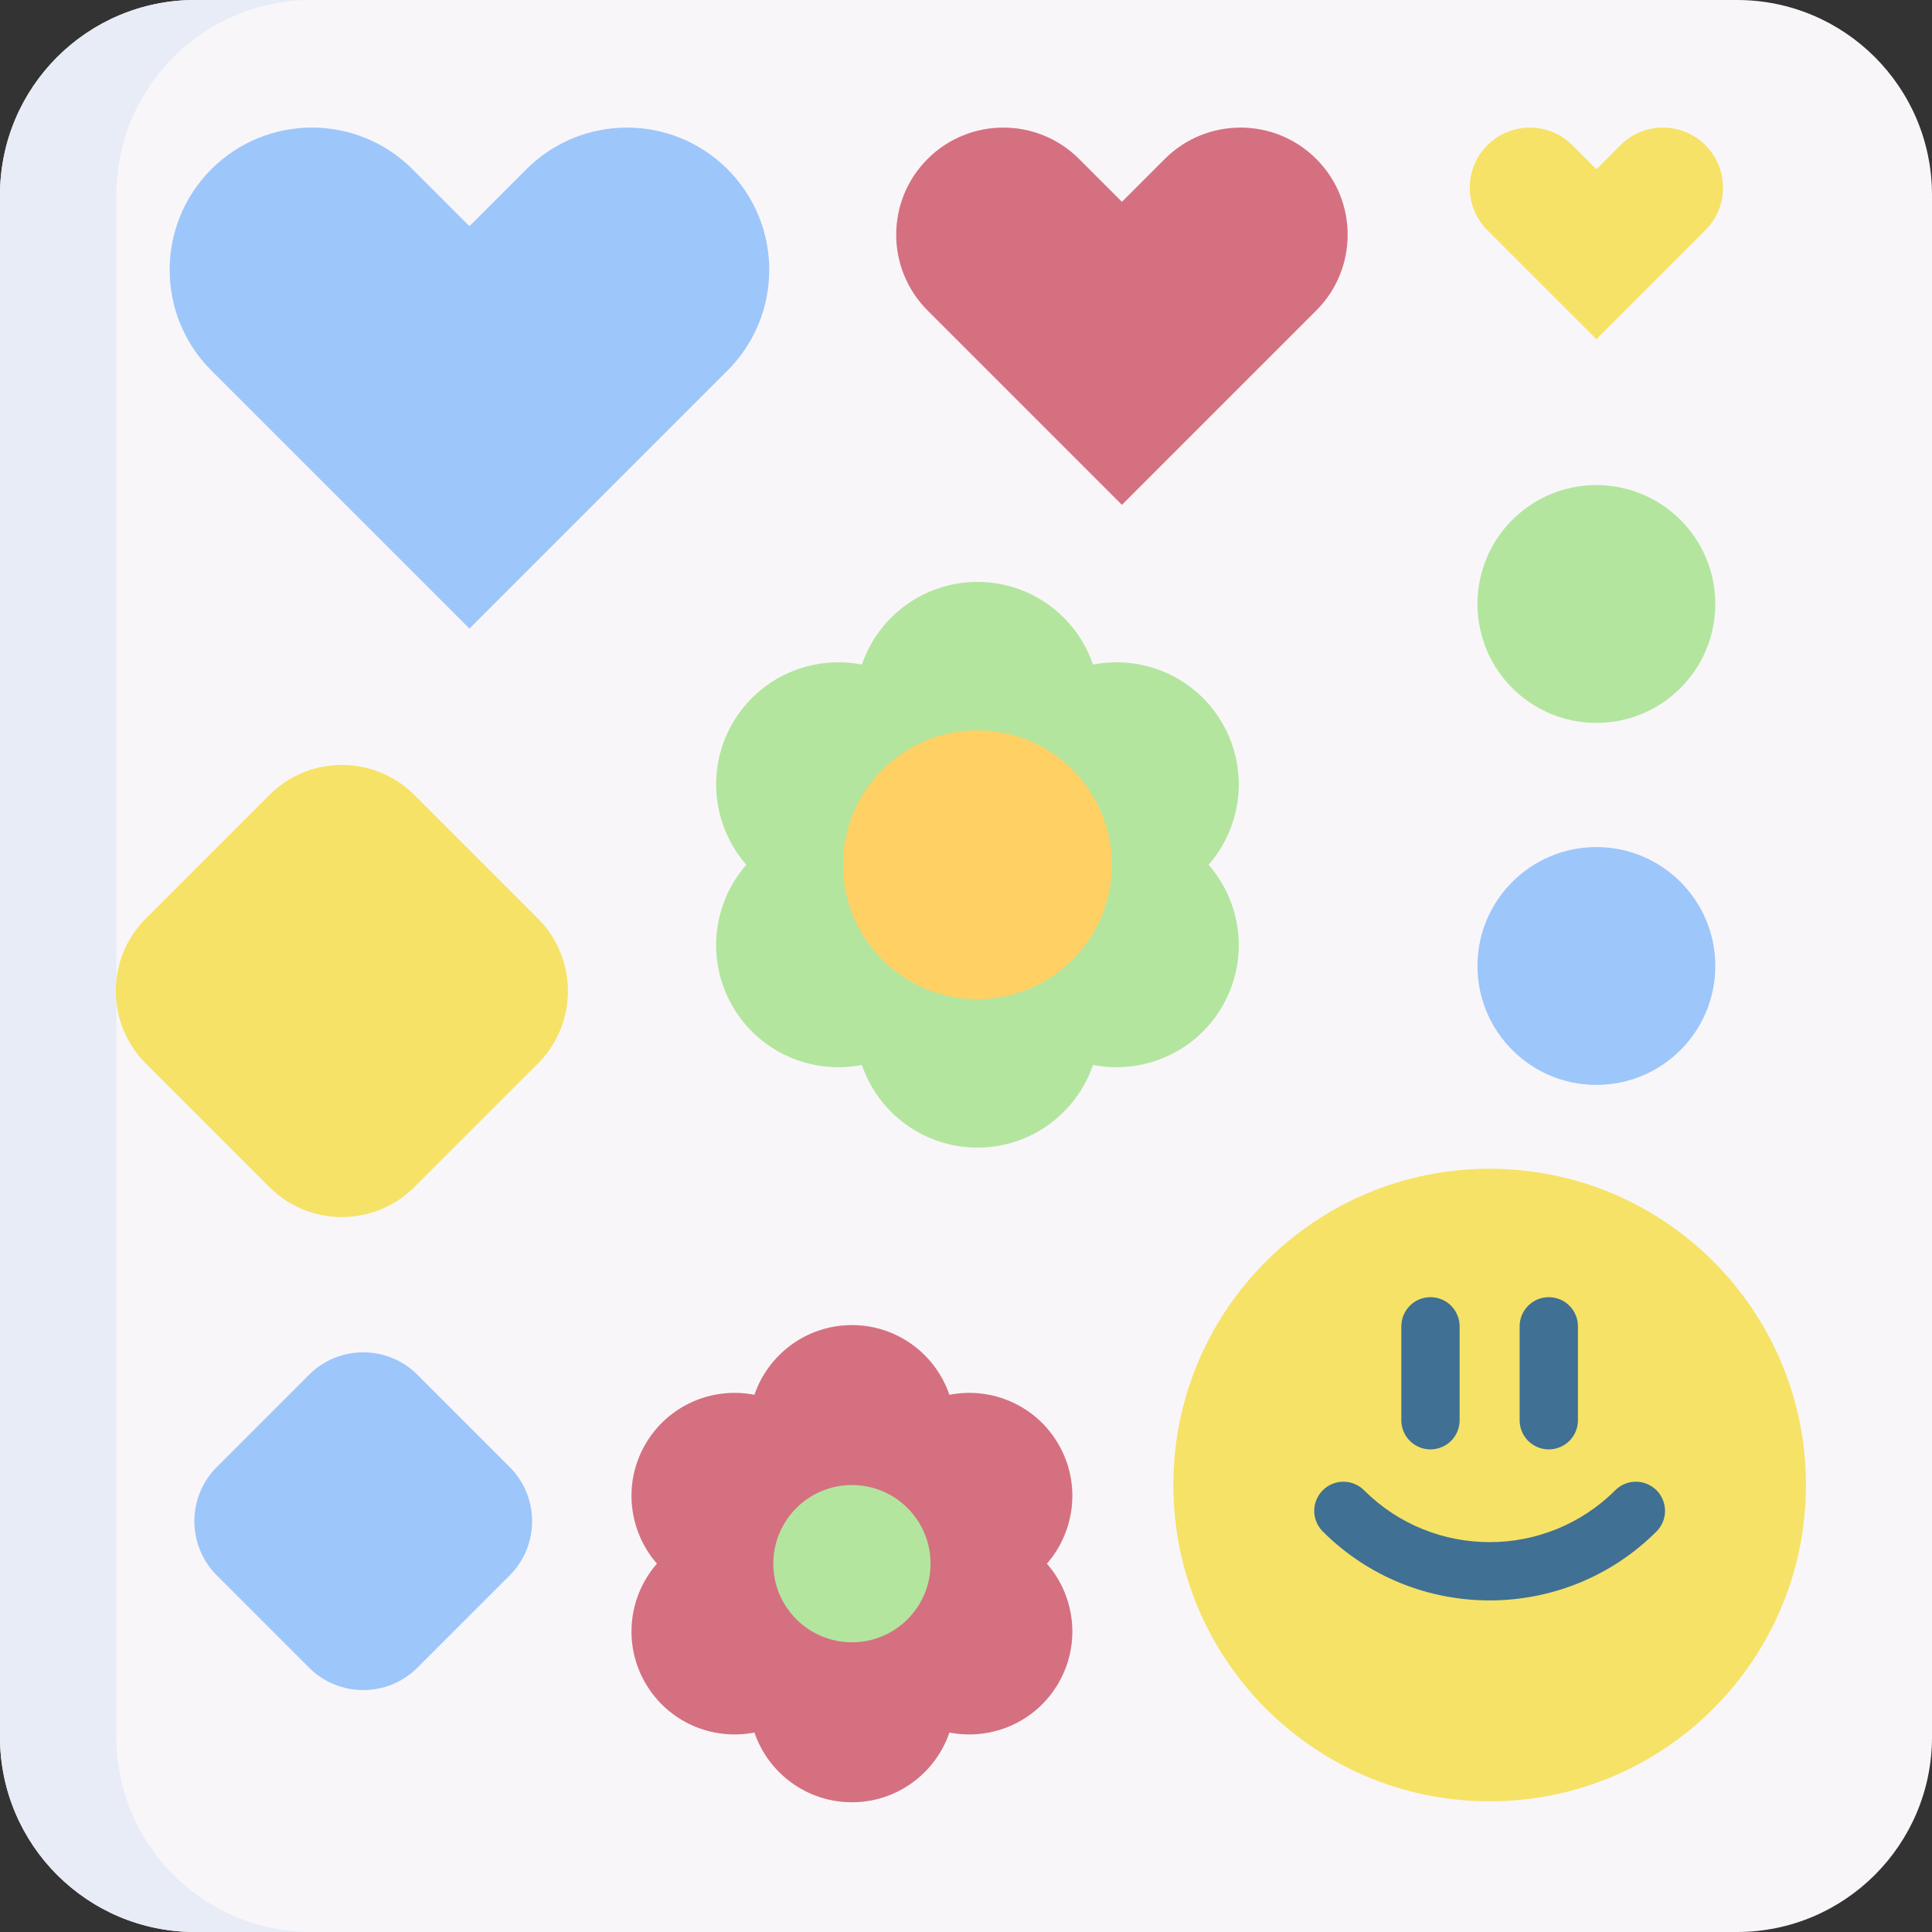 <svg width="72" height="72" viewBox="0 0 72 72" fill="none" xmlns="http://www.w3.org/2000/svg">
<rect x="0" y="0" width="72" height="72" fill="#333333" stroke="none"/>
<g id="Frame" clip-path="url(#clip0_216_497)">
<g id="Group">
<path id="Vector" d="M64.732 72H7.268C3.254 72 0 68.746 0 64.732V7.268C0 3.254 3.254 0 7.268 0H64.732C68.746 0 72 3.254 72 7.268V64.732C72 68.746 68.746 72 64.732 72Z" fill="#F9F6F9"/>
<path id="Vector_2" d="M11.604 72H7.268C3.254 72 0 68.746 0 64.732V7.268C0 3.254 3.254 0 7.268 0H11.604C7.59 0 4.336 3.254 4.336 7.268V64.732C4.336 68.746 7.59 72 11.604 72Z" fill="#E7ECF6"/>
<path id="Vector_3" d="M19.615 6.308L17.495 8.429L15.374 6.308C13.303 4.237 9.946 4.237 7.875 6.308C5.805 8.379 5.805 11.736 7.875 13.807L17.495 23.426L27.114 13.807C29.185 11.736 29.185 8.379 27.114 6.308C25.043 4.237 21.686 4.237 19.615 6.308Z" fill="#9DC6FB"/>
<path id="Vector_4" d="M43.408 5.924L41.811 7.521L40.214 5.924C38.655 4.365 36.127 4.365 34.568 5.924C33.009 7.484 33.009 10.012 34.568 11.571L41.811 18.814L49.054 11.571C50.613 10.012 50.613 7.484 49.054 5.924C47.495 4.365 44.967 4.365 43.408 5.924Z" fill="#D57080"/>
<path id="Vector_5" d="M60.388 5.411L59.493 6.307L58.597 5.411C57.722 4.536 56.304 4.536 55.43 5.411C54.555 6.286 54.555 7.704 55.43 8.578L56.325 9.474L59.493 12.641L62.66 9.474L63.555 8.578C64.43 7.704 64.43 6.286 63.555 5.411C62.681 4.536 61.263 4.536 60.388 5.411Z" fill="#F6E266"/>
<path id="Vector_6" d="M27.298 26.957C28.298 25.226 30.262 24.401 32.12 24.767C32.731 22.975 34.428 21.686 36.427 21.686C38.425 21.686 40.122 22.975 40.734 24.767C42.591 24.401 44.556 25.226 45.555 26.957C46.555 28.688 46.287 30.801 45.041 32.227C46.287 33.653 46.555 35.767 45.555 37.497C44.556 39.228 42.591 40.053 40.734 39.687C40.122 41.479 38.425 42.768 36.427 42.768C34.428 42.768 32.731 41.479 32.12 39.687C30.262 40.053 28.298 39.228 27.298 37.497C26.299 35.767 26.567 33.653 27.812 32.227C26.567 30.801 26.299 28.688 27.298 26.957Z" fill="#B3E59F"/>
<path id="Vector_7" d="M36.427 37.237C39.194 37.237 41.437 34.994 41.437 32.227C41.437 29.46 39.194 27.217 36.427 27.217C33.66 27.217 31.416 29.46 31.416 32.227C31.416 34.994 33.66 37.237 36.427 37.237Z" fill="#FFD064"/>
<path id="Vector_8" d="M24.048 53.827C24.892 52.367 26.549 51.671 28.115 51.98C28.631 50.469 30.063 49.382 31.749 49.382C33.435 49.382 34.866 50.469 35.382 51.98C36.949 51.671 38.606 52.367 39.449 53.827C40.292 55.287 40.066 57.071 39.015 58.273C40.066 59.476 40.292 61.259 39.449 62.719C38.606 64.179 36.949 64.875 35.382 64.566C34.866 66.078 33.435 67.165 31.749 67.165C30.063 67.165 28.631 66.078 28.115 64.566C26.549 64.875 24.892 64.179 24.048 62.719C23.205 61.259 23.431 59.476 24.482 58.273C23.431 57.071 23.205 55.287 24.048 53.827Z" fill="#D57080"/>
<path id="Vector_9" d="M31.749 61.203C33.367 61.203 34.679 59.892 34.679 58.273C34.679 56.655 33.367 55.343 31.749 55.343C30.131 55.343 28.819 56.655 28.819 58.273C28.819 59.892 30.131 61.203 31.749 61.203Z" fill="#B3E59F"/>
<path id="Vector_10" d="M59.493 26.94C61.94 26.94 63.924 24.956 63.924 22.508C63.924 20.061 61.94 18.077 59.493 18.077C57.045 18.077 55.061 20.061 55.061 22.508C55.061 24.956 57.045 26.94 59.493 26.94Z" fill="#B3E59F"/>
<path id="Vector_11" d="M59.493 40.431C61.94 40.431 63.924 38.447 63.924 35.999C63.924 33.552 61.94 31.568 59.493 31.568C57.045 31.568 55.061 33.552 55.061 35.999C55.061 38.447 57.045 40.431 59.493 40.431Z" fill="#9DC6FB"/>
<path id="Vector_12" d="M55.514 67.13C62.024 67.13 67.302 61.853 67.302 55.343C67.302 48.833 62.024 43.556 55.514 43.556C49.004 43.556 43.727 48.833 43.727 55.343C43.727 61.853 49.004 67.13 55.514 67.13Z" fill="#F6E266"/>
<g id="Group_2">
<path id="Vector_13" d="M55.514 59.643C53.261 59.643 51.008 58.786 49.292 57.07C49.09 56.866 48.977 56.59 48.977 56.303C48.978 56.016 49.093 55.74 49.296 55.537C49.499 55.334 49.774 55.22 50.062 55.219C50.349 55.218 50.625 55.331 50.829 55.533C53.412 58.117 57.616 58.117 60.2 55.533C60.404 55.331 60.679 55.218 60.967 55.219C61.254 55.22 61.529 55.334 61.733 55.537C61.936 55.74 62.05 56.016 62.051 56.303C62.051 56.59 61.938 56.866 61.736 57.07C60.02 58.786 57.767 59.643 55.514 59.643ZM53.309 54.015C53.167 54.015 53.026 53.987 52.894 53.932C52.762 53.877 52.642 53.797 52.541 53.697C52.44 53.596 52.36 53.476 52.306 53.344C52.251 53.212 52.223 53.071 52.223 52.928V49.428C52.223 49.14 52.337 48.864 52.541 48.66C52.745 48.456 53.021 48.342 53.309 48.342C53.598 48.342 53.874 48.456 54.078 48.66C54.281 48.864 54.396 49.14 54.396 49.428V52.928C54.396 53.216 54.281 53.493 54.078 53.697C53.874 53.9 53.598 54.015 53.309 54.015ZM57.719 54.015C57.576 54.015 57.435 53.987 57.303 53.932C57.171 53.877 57.051 53.797 56.95 53.697C56.849 53.596 56.769 53.476 56.715 53.344C56.66 53.212 56.632 53.071 56.632 52.928V49.428C56.632 49.14 56.747 48.864 56.95 48.66C57.154 48.456 57.43 48.342 57.719 48.342C58.007 48.342 58.283 48.456 58.487 48.66C58.691 48.864 58.805 49.14 58.805 49.428V52.928C58.805 53.216 58.691 53.493 58.487 53.697C58.283 53.9 58.007 54.015 57.719 54.015Z" fill="#407093"/>
</g>
<path id="Vector_14" d="M15.557 51.234L18.994 54.671C20.109 55.786 20.109 57.595 18.994 58.711L15.557 62.148C14.442 63.263 12.633 63.263 11.517 62.148L8.08 58.711C6.965 57.595 6.965 55.786 8.08 54.671L11.517 51.234C12.633 50.118 14.442 50.118 15.557 51.234Z" fill="#9DC6FB"/>
<path id="Vector_15" d="M15.445 29.628L20.045 34.228C21.538 35.721 21.538 38.143 20.045 39.636L15.445 44.236C13.951 45.73 11.53 45.73 10.036 44.236L5.436 39.636C3.943 38.143 3.943 35.721 5.436 34.228L10.036 29.628C11.53 28.134 13.951 28.134 15.445 29.628Z" fill="#F6E266"/>
</g>
</g>
<defs>
<clipPath id="clip0_216_497">
<rect width="72" height="72" fill="white"/>
</clipPath>
</defs>
</svg>
